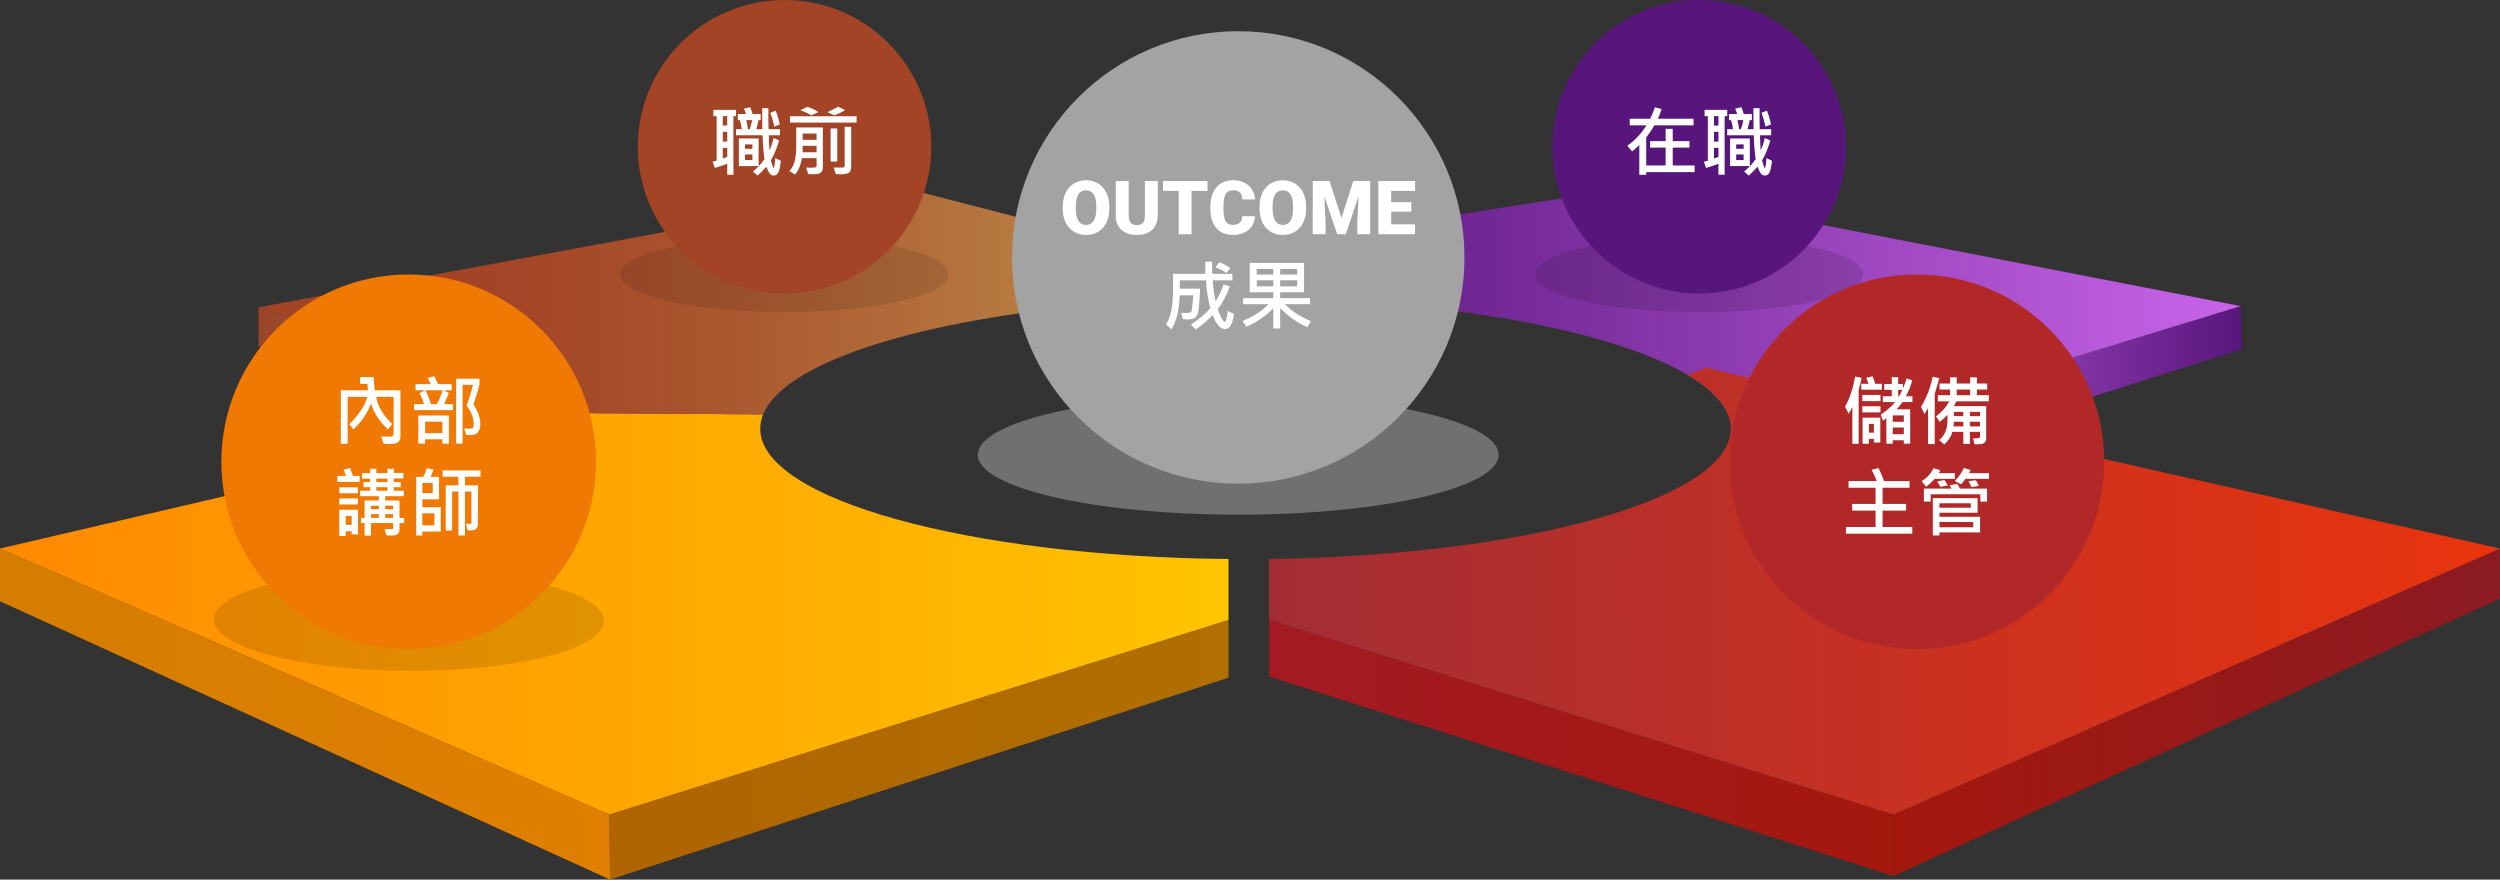 <?xml version="1.0" encoding="utf-8"?>
<!-- Generator: Adobe Illustrator 16.0.0, SVG Export Plug-In . SVG Version: 6.00 Build 0)  -->
<!DOCTYPE svg PUBLIC "-//W3C//DTD SVG 1.1//EN" "http://www.w3.org/Graphics/SVG/1.1/DTD/svg11.dtd">
<svg version="1.1" id="Layer_1" xmlns="http://www.w3.org/2000/svg" xmlns:xlink="http://www.w3.org/1999/xlink" x="0px" y="0px"
	 viewBox="0 0 653.457 229.912" enable-background="new 0 0 653.457 229.912"
	 xml:space="preserve">
<rect x="0" y="0" width="653.457" height="229.912" fill="#333333" stroke="none"/>
<g>
	
		<linearGradient id="SVGID_1_" gradientUnits="userSpaceOnUse" x1="747.515" y1="-331.218" x2="906.056" y2="-331.218" gradientTransform="matrix(1 0 0 -1 -252.6 -145.048)">
		<stop  offset="0" style="stop-color:#A4180E"/>
		<stop  offset="1" style="stop-color:#8B1A22"/>
	</linearGradient>
	<polygon fill="url(#SVGID_1_)" points="494.916,212.901 494.916,228.958 653.457,156.47 653.457,143.383 	"/>
	
		<linearGradient id="SVGID_2_" gradientUnits="userSpaceOnUse" x1="584.31" y1="-340.544" x2="747.515" y2="-340.544" gradientTransform="matrix(1 0 0 -1 -252.6 -145.048)">
		<stop  offset="0" style="stop-color:#A31A22"/>
		<stop  offset="1" style="stop-color:#A4180E"/>
	</linearGradient>
	<polygon fill="url(#SVGID_2_)" points="331.711,162.034 331.711,176.817 494.916,228.958 494.916,212.901 	"/>
	
		<linearGradient id="SVGID_3_" gradientUnits="userSpaceOnUse" x1="724.625" y1="-248.265" x2="838.654" y2="-248.265" gradientTransform="matrix(1 0 0 -1 -252.6 -145.048)">
		<stop  offset="0" style="stop-color:#C865E9"/>
		<stop  offset="1" style="stop-color:#58167C"/>
	</linearGradient>
	<polygon fill="url(#SVGID_3_)" points="585.631,80.008 472.024,114.874 475.309,126.426 586.053,91.241 	"/>
	
		<linearGradient id="SVGID_4_" gradientUnits="userSpaceOnUse" x1="411.885" y1="-341.021" x2="573.711" y2="-341.021" gradientTransform="matrix(1 0 0 -1 -252.6 -145.048)">
		<stop  offset="0" style="stop-color:#B06400"/>
		<stop  offset="1" style="stop-color:#B06F00"/>
	</linearGradient>
	<polygon fill="url(#SVGID_4_)" points="321.111,162.034 321.111,177.135 159.443,229.912 159.284,212.901 	"/>
	
		<linearGradient id="SVGID_5_" gradientUnits="userSpaceOnUse" x1="252.6" y1="-331.695" x2="412.043" y2="-331.695" gradientTransform="matrix(1 0 0 -1 -252.6 -145.048)">
		<stop  offset="0" style="stop-color:#D47D00"/>
		<stop  offset="1" style="stop-color:#E07F00"/>
	</linearGradient>
	<polygon fill="url(#SVGID_5_)" points="159.443,229.912 159.284,212.901 0,143.383 0,157.159 	"/>
	<linearGradient id="SVGID_6_" gradientUnits="userSpaceOnUse" x1="-2.441406e-004" y1="160.443" x2="321.111" y2="160.443">
		<stop  offset="0" style="stop-color:#FF8900"/>
		<stop  offset="1" style="stop-color:#FFC400"/>
	</linearGradient>
	<path fill="url(#SVGID_6_)" d="M198.708,112.056c0-1.266,0.265-2.516,0.766-3.746l-47.82-0.326L0,143.383l159.284,69.519
		l161.827-50.867v-15.92C253.114,145.485,198.708,130.479,198.708,112.056z"/>
	<linearGradient id="SVGID_7_" gradientUnits="userSpaceOnUse" x1="67.561" y1="78.686" x2="309.188" y2="78.686">
		<stop  offset="0.253" style="stop-color:#A34426"/>
		<stop  offset="0.418" style="stop-color:#A74F2B"/>
		<stop  offset="0.707" style="stop-color:#B26C3A"/>
		<stop  offset="1" style="stop-color:#C0904B"/>
	</linearGradient>
	<path fill="url(#SVGID_7_)" d="M282.488,79.99l26.701-12.063l-73.124-18.864L67.561,80.325l84.093,27.66l47.82,0.326
		C204.809,95.197,237.823,84.322,282.488,79.99z"/>
	<linearGradient id="SVGID_8_" gradientUnits="userSpaceOnUse" x1="329.378" y1="81.969" x2="585.631" y2="81.969">
		<stop  offset="0" style="stop-color:#58167C"/>
		<stop  offset="1" style="stop-color:#C865E9"/>
	</linearGradient>
	<path fill="url(#SVGID_8_)" d="M426.241,49.063l-96.863,15.048l46.943,16.706c39.81,4.677,68.955,14.686,74.936,26.667
		l20.768,7.391l113.606-34.866L426.241,49.063z"/>
	
		<linearGradient id="SVGID_9_" gradientUnits="userSpaceOnUse" x1="320.161" y1="-242.912" x2="404.254" y2="-242.912" gradientTransform="matrix(1 0 0 -1 -252.6 -145.048)">
		<stop  offset="0" style="stop-color:#994426"/>
		<stop  offset="1" style="stop-color:#BA907C"/>
	</linearGradient>
	<polyline fill="url(#SVGID_9_)" points="67.561,80.325 67.561,90.499 148.156,115.403 151.654,107.985 	"/>
	
		<ellipse transform="matrix(0.004 -1 1 0.004 -55.572 268.294)" opacity="0.12" enable-background="new    " cx="106.831" cy="162.03" rx="13.25" ry="50.986"/>
	<ellipse opacity="0.3" fill="#FFFFFF" enable-background="new    " cx="323.654" cy="118.872" rx="68.065" ry="15.654"/>
	<ellipse opacity="0.1" enable-background="new    " cx="205.066" cy="71.741" rx="42.881" ry="9.862"/>
	<ellipse opacity="0.12" enable-background="new    " cx="444.15" cy="71.741" rx="42.881" ry="9.862"/>
	<ellipse opacity="0.16" enable-background="new    " cx="501.062" cy="164.439" rx="54.452" ry="12.523"/>
	<circle fill="#EF7903" cx="106.825" cy="120.702" r="48.961"/>
	<circle fill="#A3A3A3" cx="323.654" cy="67.29" r="59.135"/>
	<circle fill="#58167C" cx="444.15" cy="38.358" r="38.358"/>
	<circle fill="#A34426" cx="205.066" cy="38.358" r="38.358"/>
	<g>
		<g>
			<path fill="#FFFFFF" d="M289.964,54.551c0,1.357-0.252,2.558-0.755,3.603c-0.503,1.045-1.219,1.849-2.146,2.413
				s-1.983,0.846-3.168,0.846c-1.186,0-2.236-0.272-3.153-0.817c-0.917-0.544-1.633-1.323-2.146-2.336
				c-0.514-1.013-0.782-2.175-0.809-3.488v-0.784c0-1.363,0.25-2.566,0.75-3.607c0.5-1.042,1.217-1.846,2.15-2.413
				c0.933-0.567,1.996-0.851,3.187-0.851c1.18,0,2.23,0.281,3.153,0.841c0.924,0.561,1.642,1.358,2.155,2.394
				c0.513,1.035,0.771,2.222,0.778,3.56v0.639H289.964z M286.553,53.969c0-1.382-0.231-2.432-0.693-3.149
				c-0.462-0.717-1.123-1.075-1.983-1.075c-1.682,0-2.569,1.262-2.666,3.784l-0.01,1.022c0,1.364,0.227,2.412,0.679,3.144
				c0.452,0.733,1.124,1.099,2.017,1.099c0.847,0,1.5-0.36,1.959-1.08c0.459-0.72,0.69-1.755,0.698-3.105V53.969z"/>
			<path fill="#FFFFFF" d="M302.607,47.308v9.107c0,1.032-0.22,1.925-0.66,2.68c-0.438,0.755-1.069,1.33-1.892,1.725
				s-1.793,0.592-2.915,0.592c-1.695,0-3.029-0.439-4.004-1.318c-0.976-0.879-1.473-2.083-1.491-3.612v-9.174h3.373v9.241
				c0.039,1.522,0.746,2.284,2.122,2.284c0.694,0,1.22-0.191,1.577-0.573c0.356-0.382,0.535-1.003,0.535-1.863v-9.088
				L302.607,47.308L302.607,47.308z"/>
			<path fill="#FFFFFF" d="M315.622,49.897h-4.176v11.324h-3.354V49.897h-4.1v-2.589h11.629V49.897z"/>
			<path fill="#FFFFFF" d="M328.026,56.511c-0.044,0.968-0.306,1.824-0.783,2.565c-0.478,0.742-1.147,1.317-2.012,1.725
				c-0.864,0.408-1.849,0.611-2.958,0.611c-1.829,0-3.269-0.595-4.319-1.787c-1.051-1.191-1.576-2.873-1.576-5.046v-0.688
				c0-1.363,0.236-2.556,0.712-3.579c0.475-1.023,1.157-1.813,2.05-2.37c0.892-0.557,1.924-0.836,3.096-0.836
				c1.688,0,3.045,0.444,4.071,1.333c1.024,0.889,1.607,2.113,1.749,3.674h-3.345c-0.025-0.847-0.239-1.456-0.641-1.825
				c-0.4-0.369-1.013-0.554-1.835-0.554c-0.834,0-1.446,0.312-1.834,0.937c-0.389,0.625-0.593,1.621-0.612,2.991v0.984
				c0,1.484,0.188,2.545,0.56,3.182c0.373,0.637,1.015,0.956,1.926,0.956c0.771,0,1.36-0.181,1.768-0.544
				c0.408-0.363,0.625-0.94,0.65-1.729L328.026,56.511L328.026,56.511z"/>
			<path fill="#FFFFFF" d="M341.396,54.551c0,1.357-0.252,2.558-0.755,3.603c-0.503,1.045-1.219,1.849-2.146,2.413
				c-0.927,0.564-1.982,0.846-3.168,0.846c-1.185,0-2.235-0.272-3.152-0.817c-0.917-0.544-1.634-1.323-2.146-2.336
				c-0.513-1.013-0.782-2.175-0.808-3.488v-0.784c0-1.363,0.25-2.566,0.75-3.607c0.5-1.042,1.217-1.846,2.149-2.413
				c0.934-0.567,1.996-0.851,3.188-0.851c1.179,0,2.229,0.281,3.153,0.841c0.924,0.561,1.642,1.358,2.154,2.394
				c0.514,1.035,0.772,2.222,0.779,3.56v0.639H341.396z M337.984,53.969c0-1.382-0.23-2.432-0.692-3.149
				c-0.463-0.717-1.123-1.075-1.983-1.075c-1.682,0-2.57,1.262-2.666,3.784l-0.01,1.022c0,1.364,0.226,2.412,0.679,3.144
				c0.452,0.733,1.124,1.099,2.016,1.099c0.848,0,1.5-0.36,1.959-1.08c0.459-0.72,0.691-1.755,0.698-3.105V53.969z"/>
			<path fill="#FFFFFF" d="M347.53,47.308l3.106,9.68l3.096-9.68h4.415v13.914h-3.364v-3.249l0.325-6.651l-3.364,9.9h-2.217
				l-3.373-9.91l0.325,6.661v3.249h-3.354V47.308H347.53z"/>
			<path fill="#FFFFFF" d="M368.907,55.316h-5.274v3.326h6.229v2.58h-9.584V47.308h9.604v2.589h-6.25v2.934h5.274V55.316z"/>
		</g>
		<g>
			<path fill="#FFFFFF" d="M322.531,82.054c-0.326,2.643-1.097,3.965-2.313,3.965c-1.237,0-2.318-1.221-3.242-3.662
				c-1.374,1.432-2.861,2.692-4.463,3.779l-1.24-1.318c2.162-1.387,3.854-2.813,5.078-4.277c-0.605-2.292-0.99-4.713-1.152-7.266
				h-6.807v2.178h5.283c-0.065,1.641-0.143,2.925-0.229,3.853c-0.087,0.928-0.165,1.631-0.229,2.109
				c-0.064,0.478-0.233,0.898-0.503,1.26c-0.271,0.362-0.602,0.586-0.991,0.674c-0.391,0.088-0.896,0.132-1.515,0.132
				c-0.313,0-0.638-0.013-0.977-0.039l-0.498-1.66c0.404,0.02,0.749,0.029,1.035,0.029c0.944,0,1.476-0.106,1.597-0.317
				s0.229-0.809,0.327-1.792c0.098-0.983,0.153-1.816,0.166-2.5h-3.525c-0.098,3.822-0.811,6.787-2.139,8.896l-1.377-1.299
				c1.198-1.999,1.797-4.987,1.797-8.965v-4.258h8.457c-0.045-1.068-0.059-2.129-0.039-3.184h1.808
				c-0.021,0.332-0.029,0.68-0.029,1.045c0,0.631,0.029,1.344,0.088,2.139h5.234v1.699h-5.138c0.078,1.83,0.326,3.656,0.742,5.479
				c0.781-1.185,1.488-2.669,2.119-4.453l1.602,0.576c-0.885,2.383-1.934,4.355-3.145,5.918c0.228,0.788,0.513,1.493,0.854,2.114
				c0.342,0.621,0.559,0.963,0.649,1.025s0.189,0.093,0.293,0.093c0.117,0,0.21-0.038,0.278-0.112
				c0.067-0.074,0.165-0.402,0.288-0.981s0.202-1.146,0.233-1.699L322.531,82.054z M321.574,70.071l-0.996,1.289
				c-0.729-0.534-1.683-1.029-2.86-1.484l0.996-1.338C319.787,68.942,320.741,69.453,321.574,70.071z"/>
			<path fill="#FFFFFF" d="M342.639,83.938l-0.908,1.553c-2.721-1.159-5.094-2.816-7.119-4.971v5.332h-1.797v-5.273
				c-2.116,2.148-4.469,3.747-7.061,4.795l-0.957-1.494c2.779-1.126,5.045-2.582,6.797-4.365h-6.66v-1.582h7.881V76.4h-6.162v-7.666
				h14.199V76.4h-6.24v1.533h7.804v1.582h-6.523C337.681,81.376,339.93,82.851,342.639,83.938z M332.814,71.78v-1.484h-4.336v1.484
				H332.814z M332.814,74.837v-1.582h-4.316v1.582H332.814z M339.055,71.78v-1.484h-4.443v1.484H339.055z M339.055,74.837v-1.582
				h-4.443v1.582H339.055z"/>
		</g>
	</g>
	<g>
		<path fill="#FFFFFF" d="M192.391,30.351h-0.685v15.313h-1.621v-2.871c-1.055,0.423-2.135,0.788-3.241,1.094l-0.558-1.602
			c0.176-0.039,0.521-0.137,1.035-0.293V30.351h-0.859V28.71h5.929V30.351L192.391,30.351z M190.086,32.812v-2.461h-1.162v2.461
			H190.086z M190.086,37.011v-2.559h-1.162v2.559H190.086z M190.086,40.985v-2.334h-1.162v2.793
			C189.256,41.34,189.643,41.187,190.086,40.985z M204.109,42.05c-0.208,1.641-0.453,2.689-0.732,3.145
			c-0.278,0.456-0.67,0.684-1.172,0.684c-0.384,0-0.713-0.161-0.985-0.483c-0.273-0.322-0.576-0.926-0.908-1.812
			c-0.69,0.768-1.458,1.543-2.306,2.324l-1.2-1.084c1.205-0.963,2.21-2.047,3.018-3.252c-0.273-1.745-0.439-3.818-0.498-6.221
			h-6.953v-1.582h1.533c-0.078-0.684-0.25-1.471-0.518-2.363h-0.537v-1.602h2.119c-0.117-0.462-0.29-0.934-0.519-1.416l1.65-0.361
			c0.248,0.592,0.448,1.185,0.604,1.777h2.119v1.602h-0.557c-0.177,0.82-0.371,1.608-0.586,2.363h1.582
			c-0.039-2.663-0.053-4.496-0.039-5.498h1.621c-0.026,2.123-0.014,3.955,0.038,5.498h2.979v1.582h-2.9
			c0,1.263,0.056,2.588,0.166,3.975c0.515-1.159,0.866-2.24,1.056-3.242l1.465,0.625c-0.561,1.986-1.276,3.711-2.148,5.176
			c0.111,0.586,0.25,1.083,0.42,1.489c0.17,0.406,0.271,0.61,0.304,0.61c0.032,0,0.103-0.233,0.21-0.698
			c0.106-0.465,0.171-1.125,0.189-1.978L204.109,42.05z M198.289,43.407h-5.166V36.19h5.166V43.407z M196.668,38.886v-1.143h-1.942
			v1.143H196.668z M196.668,41.845V40.37h-1.942v1.475H196.668z M196.609,31.405h-1.563c0.202,0.84,0.355,1.627,0.459,2.363h0.459
			C196.264,32.831,196.479,32.043,196.609,31.405z M203.826,32.528l-1.455,0.576c-0.156-0.957-0.498-2.168-1.024-3.633l1.416-0.547
			C203.198,30.012,203.553,31.213,203.826,32.528z"/>
		<path fill="#FFFFFF" d="M215.086,43.69c0,0.514-0.108,0.907-0.327,1.177c-0.218,0.27-0.481,0.449-0.791,0.537
			c-0.309,0.088-0.854,0.132-1.636,0.132c-0.391,0-0.739-0.01-1.045-0.029l-0.625-1.719c0.287,0.033,0.596,0.049,0.928,0.049
			c0.763,0,1.262-0.026,1.499-0.078c0.238-0.052,0.356-0.189,0.356-0.41v-2.021h-3.838c-0.299,1.836-0.898,3.268-1.797,4.297
			l-1.465-0.938c1.185-1.191,1.776-3.278,1.776-6.26V33.31h6.963L215.086,43.69L215.086,43.69z M223.904,32.05h-17.402v-1.66h17.402
			V32.05L223.904,32.05z M213.943,29.306l-1.836,0.84c-0.794-0.469-1.769-0.915-2.92-1.338l1.854-0.898
			C212.124,28.28,213.09,28.746,213.943,29.306z M213.445,36.552v-1.641h-3.643v1.641H213.445z M213.445,39.804v-1.699h-3.643v1.699
			H213.445z M220.926,28.788c-1.073,0.638-2.021,1.09-2.842,1.357l-1.836-0.84c1.042-0.443,1.982-0.915,2.822-1.416L220.926,28.788z
			 M218.846,42.226h-1.738v-8.643h1.738V42.226z M222.488,43.466c0,0.833-0.192,1.388-0.576,1.665
			c-0.384,0.277-1.097,0.415-2.139,0.415c-0.41,0-0.846-0.013-1.31-0.039l-0.557-1.719h2.5c0.091,0,0.177-0.052,0.259-0.156
			s0.122-0.211,0.122-0.322V33.144h1.699L222.488,43.466L222.488,43.466z"/>
	</g>
	<g>
		<path fill="#FFFFFF" d="M442.949,44.989h-12.655v0.693h-1.808v-7.773c-0.697,0.697-1.328,1.25-1.895,1.66l-1.222-1.465
			c2.104-1.549,3.764-3.33,4.98-5.342h-4.365v-1.719h5.342c0.377-0.736,0.791-1.729,1.24-2.979l1.758,0.459
			c-0.313,0.912-0.638,1.751-0.977,2.52h9.315v1.719H432.43c-0.631,1.094-1.344,2.155-2.139,3.184v7.305h5.077v-4.668h-4.063v-1.699
			h4.063V33.69h1.855v3.193h4.365v1.699h-4.365v4.668h5.723v1.739H442.949z"/>
		<path fill="#FFFFFF" d="M451.475,30.351h-0.684v15.313h-1.621v-2.871c-1.056,0.423-2.136,0.788-3.242,1.094l-0.558-1.602
			c0.177-0.039,0.521-0.137,1.035-0.293V30.351h-0.858V28.71h5.928V30.351z M449.171,32.812v-2.461h-1.162v2.461H449.171z
			 M449.171,37.011v-2.559h-1.162v2.559H449.171z M449.171,40.985v-2.334h-1.162v2.793C448.341,41.34,448.727,41.187,449.171,40.985
			z M463.193,42.05c-0.208,1.641-0.453,2.689-0.731,3.145c-0.279,0.456-0.671,0.684-1.173,0.684c-0.384,0-0.713-0.161-0.985-0.483
			c-0.273-0.322-0.576-0.926-0.908-1.812c-0.69,0.768-1.458,1.543-2.305,2.324l-1.201-1.084c1.205-0.963,2.21-2.047,3.018-3.252
			c-0.272-1.745-0.438-3.818-0.498-6.221h-6.953v-1.582h1.533c-0.078-0.684-0.25-1.471-0.518-2.363h-0.537v-1.602h2.119
			c-0.117-0.462-0.29-0.934-0.519-1.416l1.65-0.361c0.248,0.592,0.449,1.185,0.604,1.777h2.119v1.602h-0.557
			c-0.176,0.82-0.371,1.608-0.586,2.363h1.582c-0.039-2.663-0.052-4.496-0.039-5.498h1.621c-0.026,2.123-0.013,3.955,0.039,5.498
			h2.979v1.582h-2.899c0,1.263,0.055,2.588,0.166,3.975c0.514-1.159,0.865-2.24,1.055-3.242l1.465,0.625
			c-0.56,1.986-1.276,3.711-2.147,5.176c0.11,0.586,0.25,1.083,0.42,1.489c0.17,0.406,0.27,0.61,0.303,0.61s0.103-0.233,0.21-0.698
			c0.107-0.465,0.171-1.125,0.19-1.978L463.193,42.05z M457.373,43.407h-5.166V36.19h5.166V43.407z M455.753,38.886v-1.143h-1.943
			v1.143H455.753z M455.753,41.845V40.37h-1.943v1.475H455.753z M455.693,31.405h-1.563c0.201,0.84,0.354,1.627,0.459,2.363h0.459
			C455.348,32.831,455.563,32.043,455.693,31.405z M462.91,32.528l-1.455,0.576c-0.155-0.957-0.497-2.168-1.024-3.633l1.416-0.547
			C462.282,30.012,462.637,31.213,462.91,32.528z"/>
	</g>
	<g>
		<path fill="#FFFFFF" d="M104.667,114.094c0,0.501-0.158,0.954-0.474,1.357c-0.316,0.403-1.103,0.604-2.358,0.604
			c-0.514,0-1.031-0.022-1.553-0.068l-0.654-1.895c1.01,0.026,1.83,0.039,2.461,0.039c0.222,0,0.41-0.068,0.566-0.205
			c0.156-0.137,0.234-0.309,0.234-0.518v-9.678h-4.58c0.481,2.533,1.888,4.899,4.219,7.1l-1.084,1.396
			c-2.064-1.758-3.564-4.01-4.502-6.758c-0.755,2.337-2.27,4.596-4.541,6.777l-1.074-1.377c2.5-2.5,4.066-4.879,4.697-7.139h-5.156
			v12.255h-1.787v-13.974h7.101c-0.065-0.586-0.111-1.146-0.138-1.68H94.13v-1.777h3.535c0,0.56,0.102,1.712,0.303,3.457h6.699
			V114.094z"/>
		<path fill="#FFFFFF" d="M118.407,107.209h-10.186v-1.572h2.646c-0.319-0.983-0.719-1.924-1.201-2.822l1.318-0.801h-2.363v-1.602
			h3.965c-0.202-0.514-0.481-1.048-0.84-1.602l1.758-0.459c0.319,0.501,0.639,1.188,0.957,2.061h3.604v1.602h-2.021l1.261,0.703
			c-0.287,0.801-0.693,1.774-1.222,2.92h2.324V107.209L118.407,107.209z M117.343,115.95h-1.719v-1.133h-4.502v1.133h-1.776v-7.354
			h7.997V115.95z M115.624,113.215v-2.998h-4.502v2.998H115.624z M115.683,102.014h-4.435c0.566,1.178,1.039,2.386,1.416,3.623
			h1.543C114.957,104.133,115.448,102.926,115.683,102.014z M123.749,105.715c1.205,1.862,1.808,3.561,1.808,5.098
			c0,0.762-0.136,1.369-0.405,1.821c-0.271,0.452-0.597,0.753-0.981,0.903c-0.384,0.15-1.158,0.202-2.323,0.156l-0.498-1.719
			c0.541,0.052,1.1,0.078,1.68,0.078c0.228,0,0.417-0.08,0.566-0.239c0.148-0.159,0.225-0.532,0.225-1.118
			c0-1.478-0.625-3.034-1.875-4.668c0.625-1.654,1.185-3.46,1.68-5.42h-2.715v15.361h-1.68V98.997h6.094v1.611
			C124.866,102.366,124.341,104.068,123.749,105.715z"/>
		<path fill="#FFFFFF" d="M94.022,125.976h-5.84v-1.582h2.227c-0.104-0.41-0.299-0.951-0.586-1.621l1.699-0.459l0.742,2.08h1.758
			V125.976z M93.544,128.935h-4.862v-1.563h4.862V128.935z M93.544,131.854h-4.862v-1.582h4.862V131.854z M93.583,139.657h-1.66
			v-0.801H90.36v1.24h-1.68v-6.865h4.901L93.583,139.657L93.583,139.657z M91.923,137.196v-2.344H90.36v2.344H91.923z
			 M105.644,136.717h-1.222v1.632c0,0.631-0.176,1.061-0.526,1.289c-0.352,0.228-0.935,0.342-1.748,0.342
			c-0.268,0-0.642-0.011-1.123-0.029l-0.519-1.641h1.816c0.293,0,0.439-0.141,0.439-0.42v-1.173h-5.802v3.291h-1.66v-3.291h-0.918
			v-1.348h0.918v-4.562h3.722v-1.113H94.13v-1.426h2.617v-0.918h-1.719v-1.356h1.719v-0.898h-2.119v-1.444h2.119v-1.123h1.621v1.123
			h2.92v-1.123h1.66v1.084h2.48v1.445h-2.48v0.938h1.797v1.357h-1.797v0.918h2.617v1.426h-4.883v1.113h3.739v4.561h1.222
			L105.644,136.717L105.644,136.717z M99.022,133.094v-0.897h-2.062v0.897H99.022z M99.022,135.37v-0.977h-2.062v0.977H99.022z
			 M101.288,125.995v-0.898h-2.92v0.898H101.288z M101.288,128.271v-0.918h-2.92v0.918H101.288z M102.763,133.094v-0.918h-2.08
			v0.918H102.763z M102.763,135.37v-0.977h-2.08v0.977H102.763z"/>
		<path fill="#FFFFFF" d="M115.204,138.935h-4.813v1.034h-1.603v-15.331h1.855c0.403-0.763,0.709-1.511,0.918-2.246l1.768,0.36
			c-0.318,0.847-0.573,1.476-0.762,1.886h2.197v5.879h-4.375v2.061h4.813L115.204,138.935L115.204,138.935z M113.104,128.875v-2.627
			h-2.715v2.627H113.104z M113.544,137.313v-3.146h-3.153v3.146H113.544z M125.604,124.608h-4.063v2.246h3.379v10.02
			c0,0.566-0.15,1.016-0.454,1.348c-0.303,0.332-1.068,0.463-2.3,0.392l-0.36-1.72c0.143,0.026,0.487,0.039,1.034,0.039
			c0.255,0,0.382-0.127,0.382-0.381v-8.076h-1.681v11.494h-1.719v-11.494h-1.641v10.195h-1.681v-11.816h3.32v-2.246h-4.141v-1.649
			h9.922v1.649H125.604z"/>
	</g>
	<g>
		<linearGradient id="SVGID_10_" gradientUnits="userSpaceOnUse" x1="445.941" y1="96.069" x2="445.964" y2="96.069">
			<stop  offset="0" style="stop-color:#A32D35"/>
			<stop  offset="1" style="stop-color:#EA340E"/>
		</linearGradient>
		<path fill="url(#SVGID_10_)" d="M445.961,96.077c-0.001-0.005,0.011-0.016-0.007-0.016
			C445.932,96.061,445.94,96.067,445.961,96.077z"/>
		<linearGradient id="SVGID_11_" gradientUnits="userSpaceOnUse" x1="331.711" y1="154.49" x2="653.457" y2="154.49">
			<stop  offset="0" style="stop-color:#A32D35"/>
			<stop  offset="1" style="stop-color:#EA340E"/>
		</linearGradient>
		<path fill="url(#SVGID_11_)" d="M445.961,96.077c0.018,0.084-1.735,0.773-4.828,1.919c7.234,4.287,11.264,9.047,11.264,14.06
			c0,18.268-53.492,33.178-120.686,34.041v15.938l163.205,50.868l158.541-69.521C653.457,143.383,448.019,97.005,445.961,96.077z"/>
	</g>
	<circle fill="#B22828" cx="501.062" cy="120.702" r="48.962"/>
	<g>
		<path fill="#FFFFFF" d="M486.579,98.752c-0.084,0.521-0.23,1.195-0.438,2.021l-0.322,1.162v14.072h-1.641v-9.678
			c-0.222,0.521-0.541,1.136-0.957,1.846l-0.957-1.885c1.185-2.057,2.057-4.678,2.617-7.861L486.579,98.752z M491.883,101.848
			h-5.382v-1.533h1.886c-0.13-0.469-0.332-0.99-0.605-1.563l1.681-0.4c0.272,0.658,0.508,1.312,0.702,1.963h1.72L491.883,101.848
			L491.883,101.848z M491.521,104.855h-4.736v-1.621h4.736V104.855z M491.521,107.795h-4.736v-1.602h4.736V107.795z
			 M491.481,115.676h-1.68v-0.967h-1.299v1.278h-1.66v-6.815h4.639V115.676z M489.802,113.088v-2.275h-1.299v2.275H489.802z
			 M499.881,105.09h-2.599c-0.592,0.82-1.106,1.455-1.543,1.904h3.545v8.975h-1.66v-0.898h-2.899v0.898h-1.66v-6.66
			c-0.371,0.293-0.664,0.508-0.879,0.645l-0.586-1.563c1.569-1.074,2.822-2.174,3.76-3.301h-3.213v-1.514h2.334v-1.68h-1.981v-1.523
			h1.981v-1.797h1.66v1.797h1.24v1.24c0.448-1.094,0.768-1.989,0.957-2.686l1.522,0.488c-0.417,1.419-0.97,2.806-1.66,4.16h1.681
			V105.09L499.881,105.09z M497.624,110.256v-1.68h-2.899v1.68H497.624z M497.624,113.488v-1.738h-2.899v1.738H497.624z
			 M497.243,101.896h-1.104v1.68h0.205C496.671,103.101,496.97,102.541,497.243,101.896z"/>
		<path fill="#FFFFFF" d="M506.901,98.85l-1.201,4.121v13.105h-1.737v-9.346c-0.3,0.501-0.619,1.002-0.957,1.504l-0.879-1.885
			c1.438-2.376,2.45-5.003,3.036-7.881L506.901,98.85z M519.86,104.895h-8.516c-0.208,0.462-0.423,0.882-0.646,1.26h8.457v8.477
			c0,0.397-0.124,0.724-0.371,0.98c-0.247,0.258-0.509,0.406-0.786,0.445c-0.276,0.039-0.902,0.059-1.88,0.059l-0.399-1.523
			l1.406-0.039c0.077,0,0.166-0.059,0.269-0.176c0.102-0.117,0.151-0.231,0.151-0.342v-1.162h-2.646v3.154h-1.719v-3.154h-2.842
			c-0.339,1.237-1.059,2.337-2.158,3.301l-1.318-1.162c1.452-1.166,2.178-2.904,2.178-5.215v-1.387
			c-0.586,0.605-1.253,1.227-2.002,1.865l-1.016-1.465c1.517-1.1,2.682-2.406,3.496-3.916h-2.998v-1.602h3.203v-1.484h-2.764v-1.553
			h2.764v-1.621h1.738v1.621h3.496v-1.621h1.786v1.621h2.677v1.553h-2.677v1.484h3.115L519.86,104.895L519.86,104.895z
			 M513.181,111.457v-1.221h-2.48l-0.078,1.221H513.181z M513.181,108.771v-1.123h-2.461v1.123H513.181z M514.958,103.293v-1.484
			h-3.495v1.484H514.958z M517.547,108.771v-1.123H514.9v1.123H517.547z M517.547,111.457v-1.221H514.9v1.221H517.547z"/>
		<path fill="#FFFFFF" d="M499.842,139.49h-17.345v-1.738h7.744v-4.297h-6.123v-1.738h6.123v-4.229h-7.061v-1.737h7.344
			c-0.254-0.84-0.693-1.819-1.318-2.938l1.798-0.479c0.56,1.081,1.045,2.22,1.454,3.418h6.66v1.737h-7.041v4.229h6.144v1.738h-6.144
			v4.297h7.765V139.49z"/>
		<path fill="#FFFFFF" d="M510.965,125.174h-5.283c-0.605,0.697-1.344,1.384-2.217,2.062l-1.162-1.445
			c1.537-1.029,2.549-2.162,3.037-3.398l1.807,0.479c-0.091,0.248-0.225,0.514-0.4,0.801h4.22L510.965,125.174L510.965,125.174z
			 M519.383,131.11h-1.759v-1.924h-12.979v1.924h-1.768v-3.397h7.207c-0.072-0.188-0.234-0.487-0.488-0.897l2.041-0.322
			c0.182,0.267,0.396,0.674,0.645,1.221h7.101V131.11L519.383,131.11z M517.565,139.168H506.94v0.801h-1.738v-9.774h11.699v3.818
			h-9.961v1.063h10.625V139.168z M509.118,126.894l-1.953,0.36c-0.176-0.377-0.455-0.846-0.84-1.405l1.896-0.392
			C508.468,125.75,508.767,126.229,509.118,126.894z M515.124,132.713v-1.162h-8.184v1.162H515.124z M515.778,137.812v-1.396h-8.838
			v1.396H515.778z M519.881,125.174h-6.162c-0.307,0.47-0.685,0.941-1.133,1.416l-1.621-0.858c1.1-1.166,1.878-2.299,2.334-3.398
			l1.807,0.518c-0.169,0.346-0.315,0.619-0.438,0.82h5.215L519.881,125.174L519.881,125.174z M517.204,127.01l-1.924,0.304
			c-0.156-0.463-0.41-0.983-0.762-1.563l1.943-0.215C516.722,125.958,516.97,126.45,517.204,127.01z"/>
	</g>
</g>
</svg>
